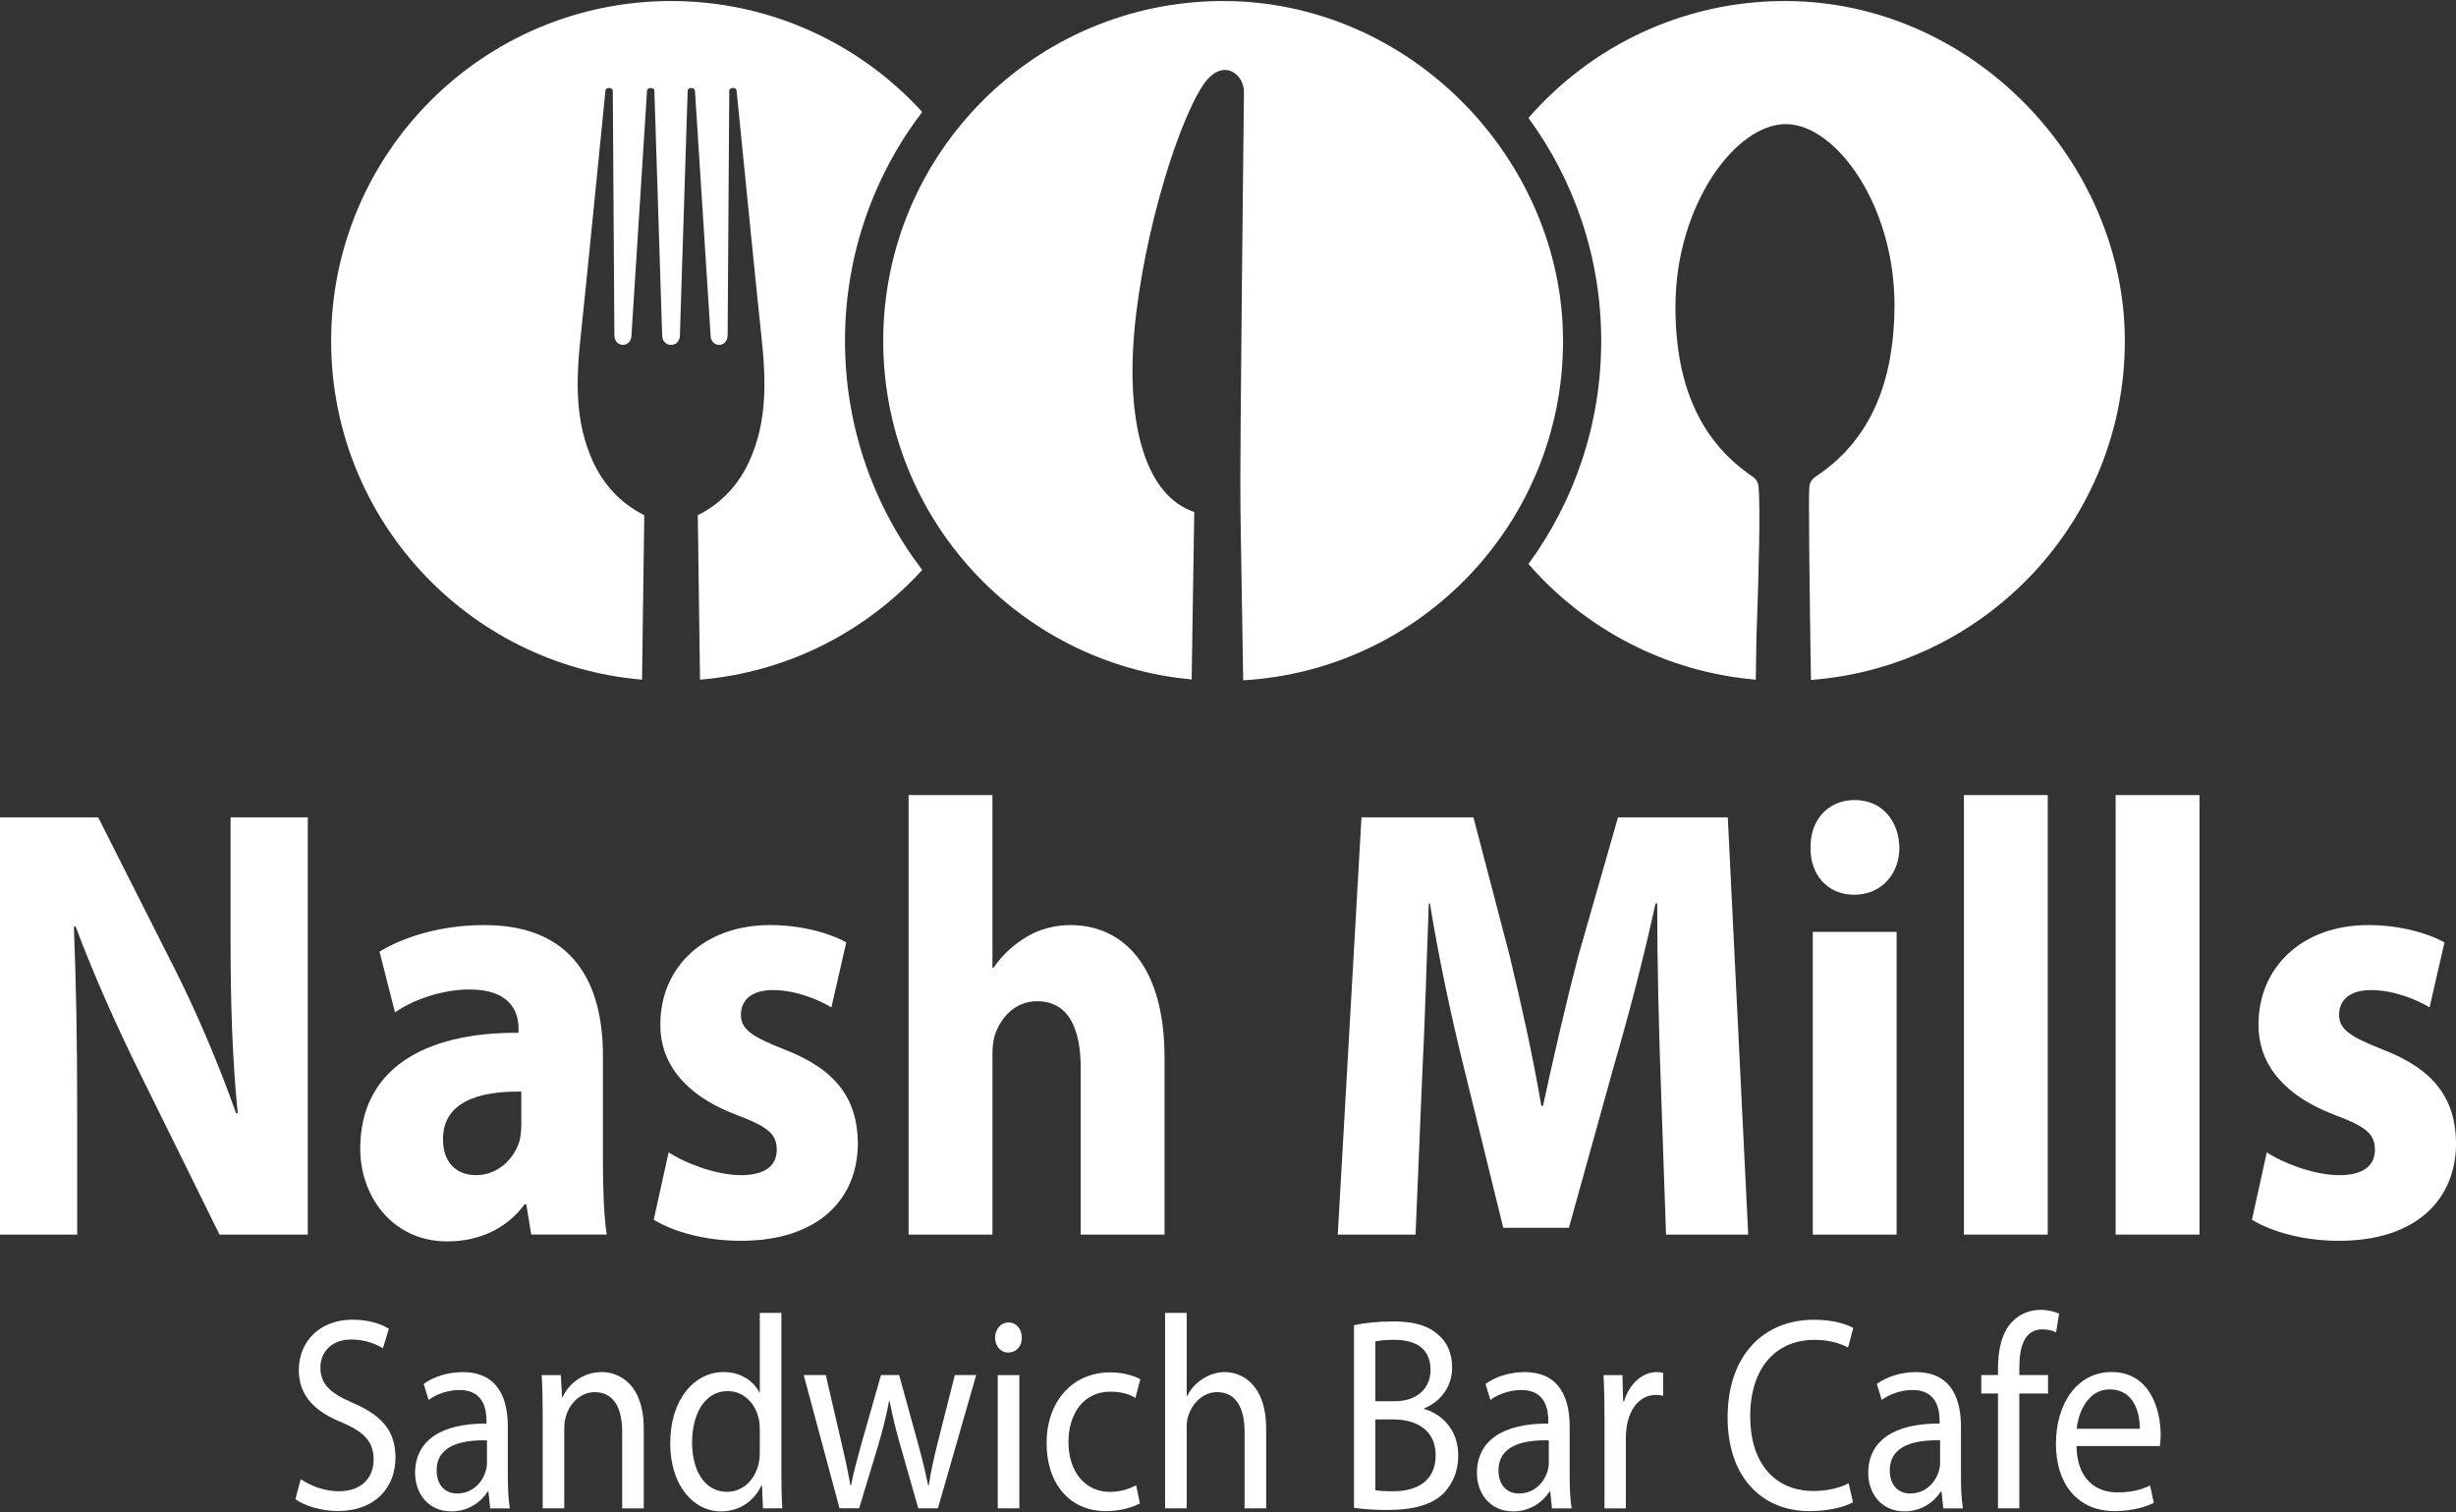 <?xml version="1.0" encoding="UTF-8"?> <svg xmlns="http://www.w3.org/2000/svg" id="a" data-name="Layer 1" viewBox="0 0 812 500"><rect x="0" y="0" width="812" height="500" fill="#333333" stroke="none"/><g><path d="M0,408.16v-137.94h32.46l25.53,50.55c7.3,14.53,14.59,31.72,20.06,47.28h.55c-1.82-18.21-2.37-36.84-2.37-57.51v-40.32h25.53v137.94h-29.18l-26.26-53.21c-7.3-14.74-15.32-32.54-21.34-48.71l-.55.2c.73,18.22,1.09,37.66,1.09,60.17v41.55H0Z" style="fill: #fff; stroke-width: 0px;"></path><path d="M175.64,408.16l-1.64-10.03h-.55c-5.84,7.98-14.96,12.28-25.53,12.28-18.06,0-28.82-14.74-28.82-30.7,0-25.99,20.79-38.48,52.34-38.27v-1.43c0-5.32-2.55-12.89-16.23-12.89-9.12,0-18.79,3.48-24.62,7.57l-5.11-20.06c6.2-3.89,18.42-8.8,34.65-8.8,29.73,0,39.21,19.65,39.21,43.18v34.79c0,9.62.36,18.83,1.28,24.35h-24.99ZM172.36,360.88c-14.59-.2-25.9,3.68-25.9,15.76,0,7.98,4.74,11.87,10.94,11.87,6.93,0,12.58-5.12,14.41-11.46.36-1.64.55-3.48.55-5.32v-10.85Z" style="fill: #fff; stroke-width: 0px;"></path><path d="M221.06,380.94c5.11,3.48,15.69,7.57,23.89,7.57s11.86-3.27,11.86-8.39-2.74-7.57-13.13-11.46c-18.42-6.96-25.53-18.21-25.35-30.08,0-18.62,14.23-32.75,36.29-32.75,10.4,0,19.7,2.66,25.17,5.73l-4.92,21.49c-4.01-2.46-11.67-5.73-19.33-5.73-6.75,0-10.58,3.07-10.58,8.19,0,4.71,3.47,7.16,14.41,11.46,16.96,6.55,24.08,16.17,24.26,30.9,0,18.62-13.13,32.34-38.67,32.34-11.67,0-22.07-2.87-28.82-6.96l4.92-22.31Z" style="fill: #fff; stroke-width: 0px;"></path><path d="M300.4,262.85h27.72v57.1h.36c2.92-4.3,6.57-7.57,10.94-10.23,4.01-2.46,9.3-3.89,14.41-3.89,17.69,0,31.19,13.71,31.19,43.8v58.53h-27.72v-55.05c0-13.1-4.01-22.1-14.41-22.1-7.3,0-11.86,5.32-13.86,10.85-.73,2.05-.91,4.71-.91,6.96v59.35h-27.72v-145.31Z" style="fill: #fff; stroke-width: 0px;"></path><path d="M548.99,355.36c-.55-16.58-1.09-36.63-1.09-56.69h-.55c-3.83,17.6-8.94,37.25-13.68,53.42l-14.96,53.83h-21.7l-13.13-53.42c-4.01-16.17-8.21-35.82-11.13-53.83h-.36c-.73,18.62-1.28,39.91-2.19,57.1l-2.19,52.39h-25.72l7.84-137.94h37.02l12.04,46.05c3.83,15.96,7.66,33.15,10.4,49.32h.55c3.46-15.96,7.66-34.18,11.67-49.53l13.13-45.84h36.3l6.75,137.94h-27.17l-1.82-52.8Z" style="fill: #fff; stroke-width: 0px;"></path><path d="M627.97,280.25c0,8.6-5.84,15.55-14.95,15.55s-14.59-6.96-14.41-15.55c-.18-9,5.65-15.76,14.59-15.76s14.59,6.75,14.77,15.76ZM599.34,408.16v-100.08h27.72v100.08h-27.72Z" style="fill: #fff; stroke-width: 0px;"></path><path d="M649.31,262.85h27.72v145.31h-27.72v-145.31Z" style="fill: #fff; stroke-width: 0px;"></path><path d="M699.47,262.85h27.72v145.31h-27.72v-145.31Z" style="fill: #fff; stroke-width: 0px;"></path><path d="M749.44,380.94c5.11,3.48,15.69,7.57,23.89,7.57s11.86-3.27,11.86-8.39-2.74-7.57-13.13-11.46c-18.42-6.96-25.53-18.21-25.35-30.08,0-18.62,14.23-32.75,36.3-32.75,10.4,0,19.7,2.66,25.17,5.73l-4.92,21.49c-4.01-2.46-11.67-5.73-19.33-5.73-6.75,0-10.58,3.07-10.58,8.19,0,4.71,3.47,7.16,14.41,11.46,16.96,6.55,24.08,16.17,24.26,30.9,0,18.62-13.13,32.34-38.67,32.34-11.67,0-22.07-2.87-28.82-6.96l4.92-22.31Z" style="fill: #fff; stroke-width: 0px;"></path></g><g><path d="M99.44,489.01c3.16,2.18,7.79,4,12.65,4,7.22,0,11.44-4.28,11.44-10.47,0-5.73-2.92-9.01-10.3-12.2-8.92-3.55-14.44-8.74-14.44-17.39,0-9.56,7.06-16.66,17.68-16.66,5.6,0,9.65,1.46,12.09,3l-1.95,6.46c-1.78-1.09-5.43-2.91-10.38-2.91-7.46,0-10.3,5.01-10.3,9.19,0,5.73,3.33,8.56,10.87,11.83,9.25,4.01,13.95,9.01,13.95,18.02,0,9.47-6.25,17.66-19.14,17.66-5.27,0-11.03-1.73-13.95-3.91l1.78-6.64Z" style="fill: #fff; stroke-width: 0px;"></path><path d="M162.06,498.66l-.57-5.55h-.24c-2.19,3.46-6.41,6.55-12,6.55-7.95,0-12.01-6.28-12.01-12.65,0-10.65,8.44-16.47,23.6-16.38v-.91c0-3.64-.89-10.19-8.92-10.19-3.65,0-7.46,1.27-10.22,3.28l-1.62-5.28c3.24-2.37,7.95-3.91,12.9-3.91,12,0,14.92,9.19,14.92,18.02v16.47c0,3.82.16,7.55.65,10.56h-6.49ZM161,476.18c-7.79-.18-16.63,1.37-16.63,9.92,0,5.19,3.08,7.65,6.73,7.65,5.11,0,8.35-3.64,9.49-7.37.24-.82.41-1.73.41-2.55v-7.65Z" style="fill: #fff; stroke-width: 0px;"></path><path d="M179.41,466.53c0-4.55-.08-8.28-.32-11.92h6.33l.41,7.28h.16c1.95-4.19,6.49-8.28,12.98-8.28,5.43,0,13.87,3.64,13.87,18.75v26.31h-7.14v-25.4c0-7.1-2.35-13.02-9.08-13.02-4.7,0-8.35,3.73-9.57,8.19-.32,1-.49,2.37-.49,3.73v26.49h-7.14v-32.13Z" style="fill: #fff; stroke-width: 0px;"></path><path d="M258.34,434.03v53.25c0,3.91.08,8.37.32,11.38h-6.41l-.32-7.65h-.16c-2.19,4.91-6.98,8.65-13.38,8.65-9.49,0-16.79-9.01-16.79-22.39-.08-14.65,8.03-23.67,17.6-23.67,6,0,10.06,3.19,11.84,6.74h.16v-26.3h7.14ZM251.2,472.54c0-1-.08-2.37-.32-3.37-1.05-5.1-4.95-9.28-10.3-9.28-7.38,0-11.76,7.28-11.76,17.02,0,8.92,3.89,16.29,11.6,16.29,4.79,0,9.17-3.55,10.46-9.56.24-1.09.32-2.18.32-3.46v-7.65Z" style="fill: #fff; stroke-width: 0px;"></path><path d="M273.02,454.6l5.19,22.39c1.14,4.92,2.19,9.47,2.92,14.02h.24c.89-4.46,2.19-9.19,3.49-13.93l6.41-22.48h6l6.08,22.03c1.46,5.28,2.6,9.92,3.49,14.38h.24c.65-4.46,1.7-9.1,3-14.29l5.6-22.12h7.06l-12.65,44.05h-6.49l-6-21.03c-1.38-4.92-2.51-9.28-3.49-14.47h-.16c-.97,5.28-2.19,9.83-3.57,14.56l-6.33,20.93h-6.49l-11.84-44.05h7.3Z" style="fill: #fff; stroke-width: 0px;"></path><path d="M337.83,442.22c.08,2.73-1.7,4.92-4.54,4.92-2.51,0-4.3-2.18-4.3-4.92s1.87-5.01,4.46-5.01,4.38,2.18,4.38,5.01ZM329.88,498.66v-44.05h7.14v44.05h-7.14Z" style="fill: #fff; stroke-width: 0px;"></path><path d="M376.84,497.02c-1.87,1.09-6,2.55-11.27,2.55-11.84,0-19.55-9.01-19.55-22.48s8.27-23.39,21.09-23.39c4.22,0,7.95,1.18,9.9,2.28l-1.62,6.19c-1.7-1.09-4.38-2.09-8.27-2.09-9,0-13.87,7.46-13.87,16.66,0,10.19,5.84,16.47,13.63,16.47,4.06,0,6.73-1.18,8.76-2.18l1.22,6.01Z" style="fill: #fff; stroke-width: 0px;"></path><path d="M385.2,434.03h7.14v27.49h.16c1.14-2.28,2.92-4.28,5.11-5.64,2.11-1.37,4.62-2.28,7.3-2.28,5.27,0,13.71,3.64,13.71,18.84v26.21h-7.14v-25.3c0-7.1-2.35-13.11-9.08-13.11-4.62,0-8.27,3.64-9.57,8.01-.41,1.09-.49,2.28-.49,3.82v26.58h-7.14v-64.63Z" style="fill: #fff; stroke-width: 0px;"></path><path d="M447.65,438.13c3.08-.73,7.95-1.27,12.9-1.27,7.06,0,11.6,1.37,15.01,4.46,2.84,2.37,4.54,6.01,4.54,10.83,0,5.92-3.49,11.1-9.25,13.47v.18c5.19,1.46,11.27,6.28,11.27,15.38,0,5.28-1.87,9.28-4.62,12.29-3.81,3.91-9.98,5.73-18.9,5.73-4.87,0-8.6-.36-10.95-.73v-60.35ZM454.71,463.25h6.41c7.46,0,11.84-4.37,11.84-10.29,0-7.19-4.87-10.01-12-10.01-3.24,0-5.11.27-6.25.55v19.75ZM454.71,492.65c1.38.27,3.41.36,5.92.36,7.3,0,14.03-3,14.03-11.92,0-8.37-6.41-11.83-14.11-11.83h-5.84v23.39Z" style="fill: #fff; stroke-width: 0px;"></path><path d="M513.11,498.66l-.57-5.55h-.24c-2.19,3.46-6.41,6.55-12,6.55-7.95,0-12-6.28-12-12.65,0-10.65,8.44-16.47,23.6-16.38v-.91c0-3.64-.89-10.19-8.92-10.19-3.65,0-7.46,1.27-10.22,3.28l-1.62-5.28c3.24-2.37,7.95-3.91,12.9-3.91,12,0,14.92,9.19,14.92,18.02v16.47c0,3.82.16,7.55.65,10.56h-6.49ZM512.06,476.18c-7.79-.18-16.63,1.37-16.63,9.92,0,5.19,3.08,7.65,6.73,7.65,5.11,0,8.35-3.64,9.49-7.37.24-.82.41-1.73.41-2.55v-7.65Z" style="fill: #fff; stroke-width: 0px;"></path><path d="M530.47,468.35c0-5.19-.08-9.65-.32-13.74h6.25l.24,8.65h.32c1.78-5.92,6.08-9.65,10.87-9.65.81,0,1.38.09,2.03.27v7.56c-.73-.18-1.46-.27-2.43-.27-5.03,0-8.6,4.28-9.57,10.29-.16,1.09-.32,2.37-.32,3.73v23.48h-7.06v-30.31Z" style="fill: #fff; stroke-width: 0px;"></path><path d="M612.63,496.66c-2.6,1.46-7.79,2.91-14.44,2.91-15.41,0-27.01-10.92-27.01-31.04s11.6-32.22,28.55-32.22c6.81,0,11.11,1.64,12.98,2.73l-1.7,6.46c-2.68-1.46-6.49-2.55-11.03-2.55-12.82,0-21.33,9.19-21.33,25.3,0,15.02,7.71,24.67,21.01,24.67,4.3,0,8.68-1,11.52-2.55l1.46,6.28Z" style="fill: #fff; stroke-width: 0px;"></path><path d="M642.48,498.66l-.57-5.55h-.24c-2.19,3.46-6.41,6.55-12,6.55-7.95,0-12-6.28-12-12.65,0-10.65,8.44-16.47,23.6-16.38v-.91c0-3.64-.89-10.19-8.92-10.19-3.65,0-7.46,1.27-10.22,3.28l-1.62-5.28c3.24-2.37,7.95-3.91,12.9-3.91,12,0,14.92,9.19,14.92,18.02v16.47c0,3.82.16,7.55.65,10.56h-6.49ZM641.43,476.18c-7.79-.18-16.63,1.37-16.63,9.92,0,5.19,3.08,7.65,6.73,7.65,5.11,0,8.35-3.64,9.49-7.37.24-.82.41-1.73.41-2.55v-7.65Z" style="fill: #fff; stroke-width: 0px;"></path><path d="M660.57,498.66v-37.96h-5.52v-6.1h5.52v-2.09c0-6.19,1.22-11.83,4.54-15.38,2.68-2.91,6.25-4.1,9.57-4.1,2.51,0,4.7.64,6.08,1.27l-.97,6.19c-1.05-.55-2.51-1-4.54-1-6.08,0-7.62,6.01-7.62,12.74v2.37h9.49v6.1h-9.49v37.96h-7.06Z" style="fill: #fff; stroke-width: 0px;"></path><path d="M686.53,478.09c.16,10.83,6.33,15.29,13.47,15.29,5.11,0,8.19-1,10.87-2.28l1.22,5.73c-2.51,1.27-6.81,2.73-13.06,2.73-12.09,0-19.3-8.92-19.3-22.21s6.98-23.76,18.41-23.76c12.82,0,16.22,12.65,16.22,20.75,0,1.64-.16,2.91-.24,3.73h-27.58ZM707.45,472.35c.08-5.1-1.87-13.02-9.9-13.02-7.22,0-10.38,7.46-10.95,13.02h20.85Z" style="fill: #fff; stroke-width: 0px;"></path></g><g><path d="M590.15.34c-33.87,0-64.22,14.97-84.81,38.65,15.12,20.67,24.05,46.15,24.05,73.73s-8.94,53.06-24.05,73.73c18.61,21.41,45.2,35.7,75.15,38.25.15-8.66.23-14.06.23-14.06.86-23.76,1.27-42.94.71-49.48-.1-.97-.23-2.45-2.2-3.74-15.01-10.26-25.46-27.22-25.29-56.57.18-33.15,19.91-59.9,36.55-59.82,16.64.11,36.04,27.09,35.86,60.23-.17,29.36-10.81,46.14-25.93,56.22-2,1.28-2.14,2.76-2.24,3.73-.26,2.65.04,30.34.55,63.58,58.05-4.39,103.78-52.9,103.78-112.07S652.22.34,590.15.34" style="fill: #fff; fill-rule: evenodd; stroke-width: 0px;"></path><path d="M404.38.34c-62.06,0-112.37,50.33-112.37,112.38,0,58.56,44.79,106.66,101.98,111.91.32-19.26.62-38.76.85-55.37-16.23-5.41-21.56-28.78-20.23-53.77,1.66-31.42,13.59-72.48,22.9-86.97,6.28-9.81,13.76-4.38,13.76,1.85,0,4.72-1.43,120.89-1.15,138.74.27,16.73.58,36.39.9,55.8,58.98-3.43,105.75-52.36,105.75-112.19S466.45.34,404.38.34" style="fill: #fff; fill-rule: evenodd; stroke-width: 0px;"></path><path d="M304.9,37.02C284.36,14.48,254.75.34,221.86.34c-62.07,0-112.38,50.33-112.38,112.38,0,58.83,45.21,107.11,102.79,111.98.32-21.9.58-41.28.74-54.37-8.06-4.05-13.53-10.29-16.93-17.67-6.19-13.42-5.61-27.57-4.04-41.96,1.29-11.83,8.12-80.65,8.12-80.65,0-1.29,2.44-1.29,2.44,0l.53,80.73c0,4.31,5.65,4.31,5.65,0l5.14-80.73c0-1.29,2.43-1.29,2.43,0l2.57,80.73c0,2.18,1.44,3.26,2.95,3.24,1.47.02,2.92-1.06,2.92-3.24l2.56-80.73c0-1.29,2.42-1.29,2.42,0l5.16,80.73c0,4.31,5.64,4.31,5.64,0l.54-80.73c0-1.29,2.43-1.29,2.43,0,0,0,6.85,68.82,8.14,80.65,1.58,14.39,2.17,28.54-4.03,41.96-3.41,7.38-8.87,13.62-16.95,17.67.16,13.08.42,32.47.74,54.37,29.03-2.45,54.93-15.95,73.46-36.27-16.01-21.02-25.53-47.25-25.53-75.72s9.52-54.69,25.53-75.7" style="fill: #fff; fill-rule: evenodd; stroke-width: 0px;"></path></g></svg> 
